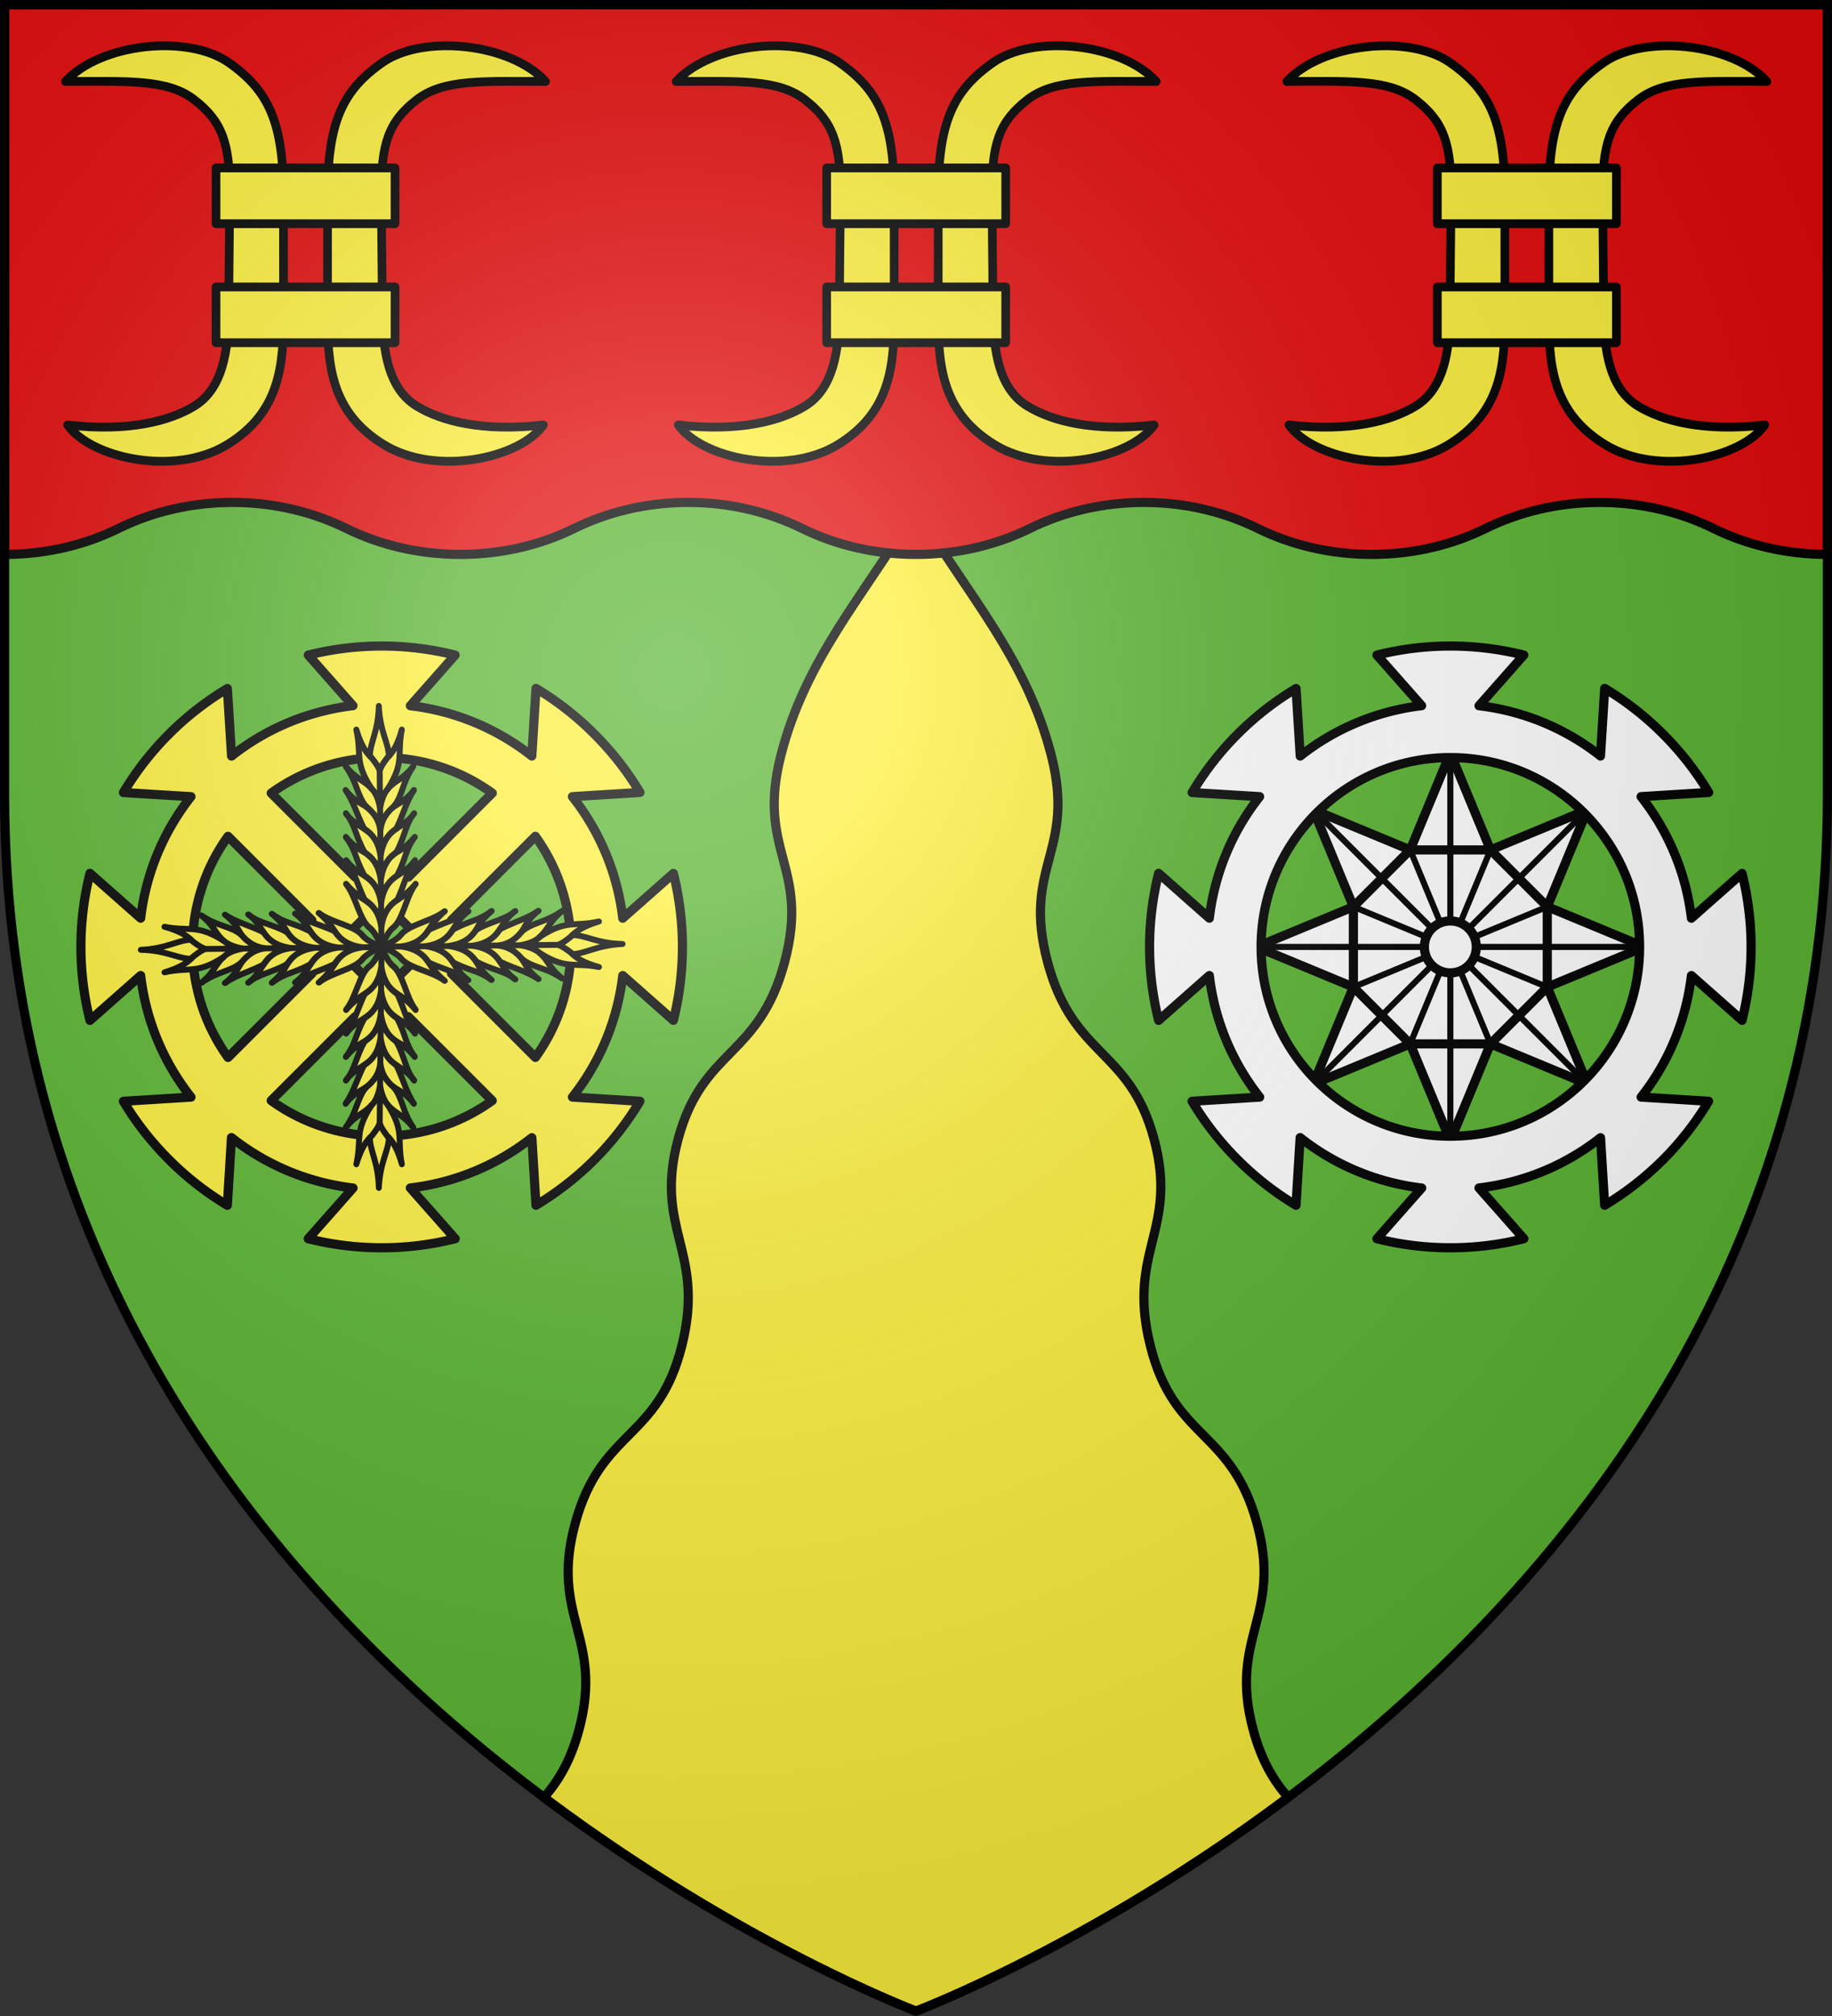 <svg xmlns="http://www.w3.org/2000/svg" xmlns:xlink="http://www.w3.org/1999/xlink" width="600" height="660" viewBox="-300 -300 600 660"><rect x="-300" y="-300" width="600" height="660" fill="#333333" stroke="none"/><radialGradient id="c" cx="-80" cy="-80" r="405" gradientUnits="userSpaceOnUse"><stop offset="0" stop-color="#fff" stop-opacity=".31"/><stop offset=".19" stop-color="#fff" stop-opacity=".25"/><stop offset=".6" stop-color="#6b6b6b" stop-opacity=".125"/><stop offset="1" stop-opacity=".125"/></radialGradient><path fill="#5ab532" d="M-298.5-298.5h597v258.543C298.5 246.291 0 358.5 0 358.5S-298.5 246.291-298.5-39.957z"/><path fill="#fcef3c" stroke="#000" stroke-linecap="round" stroke-linejoin="round" stroke-width="3" d="M.03-133.389c-17.156 28.546-36.188 49.007-44.284 80.715-8.096 31.709 9.65 36.12 1.223 67.637-8.427 31.517-26.815 28.018-34.873 57.95-8.058 29.93 9.034 36.48 1.226 67.622-7.807 31.142-26.343 27.12-34.877 57.963-8.534 30.844 9.315 37.238 1.239 67.578-2.854 10.719-6.996 17.149-11.524 22.397C-57.39 336.823 0 358.398 0 358.398s57.412-21.584 121.877-69.953c-4.52-5.243-8.653-11.667-11.502-22.369-8.076-30.34 9.774-36.734 1.24-67.578-8.534-30.844-27.071-26.821-34.879-57.963s9.287-37.692 1.229-67.623C69.907 42.981 51.517 46.48 43.09 14.962c-8.427-31.517 9.32-35.927 1.224-67.636C36.22-84.382 17.184-104.843.03-133.389z"/><path fill="#e20909" stroke="#000" stroke-width="3" d="M-298.5-298.5v180c13.607 0 26.324-3.089 37.313-8.495 10.984-5.405 23.71-8.523 37.312-8.523 13.607 0 26.324 3.116 37.313 8.523 10.984 5.404 23.71 8.495 37.312 8.495 13.607 0 26.324-3.089 37.313-8.495 10.984-5.405 23.71-8.523 37.312-8.523 13.607 0 26.324 3.116 37.313 8.523C-26.328-121.591-13.602-118.5 0-118.5c13.607 0 26.324-3.089 37.313-8.495 10.984-5.405 23.71-8.523 37.312-8.523 13.607 0 26.324 3.116 37.313 8.523 10.984 5.404 23.71 8.495 37.312 8.495 13.607 0 26.324-3.089 37.313-8.495 10.984-5.405 23.71-8.523 37.312-8.523 13.607 0 26.324 3.116 37.313 8.523 10.984 5.404 23.71 8.495 37.312 8.495v-180z"/><g stroke="#000"><path fill="#fff" stroke-linecap="round" stroke-linejoin="round" stroke-width="3" d="M161.848-21.75 130.1-34.902l13.15 31.75L111.5 10l31.75 13.152L130.1 54.9l31.748-13.15L175 73.5l13.152-31.75 31.75 13.15-13.152-31.748L238.5 10 206.752-3.152l13.15-31.75-31.75 13.152L175-53.5l-13.152 31.75h.002"/><path fill="none" stroke-linecap="round" stroke-linejoin="round" stroke-width="3" d="m161.85-21.748-18.6 18.596V23.15h.002v.002l18.596 18.598h26.304l18.596-18.598h.002V-3.152l-18.598-18.596v-.002zm-18.598 44.9-.002-.002v.002z"/><path fill="none" stroke-width="2" d="M175-53.5v127M111.5 10h127M130.1-34.903l89.802 89.803m0-89.803-89.803 89.803m13.151-31.749 63.502-26.304m-63.502 0 63.498 26.304m-44.9-44.902 26.304 63.5m0-63.498L161.848 41.75"/><path fill="#fff" stroke-linecap="round" stroke-linejoin="round" stroke-width="3" d="M183.5 10a8.5 8.5 0 1 1-17 0 8.5 8.5 0 0 1 17 0z"/></g><path d="M-244.65-59.674a98.736 98.736 0 0 0-14.921 19.135l22.11 1.352C-246.759-27.4-252.25-13.592-253.93.59l-16.601-14.668a99.082 99.082 0 0 0-.003 48.125l16.603-14.67a79.075 79.075 0 0 0 16.484 39.794l-22.13 1.374c4.077 6.816 9.05 13.225 14.92 19.094 5.869 5.87 12.298 10.862 19.113 14.94l1.355-22.15a79.175 79.175 0 0 0 39.814 16.503l-14.671 16.603a99.09 99.09 0 0 0 48.126-.003l-14.688-16.62c14.185-1.676 28.009-7.154 39.796-16.451l1.352 22.11a98.748 98.748 0 0 0 34.038-34.038l-22.091-1.37c9.298-11.781 14.79-25.6 16.47-39.778l16.582 14.65a99.114 99.114 0 0 0 .003-48.088L-96.044.6a79.208 79.208 0 0 0-16.483-39.795l22.13-1.374c-4.077-6.816-9.07-13.244-14.939-19.114-5.876-5.876-12.29-10.859-19.114-14.939l-1.374 22.13a79.108 79.108 0 0 0-39.775-16.464l14.652-16.584a99.122 99.122 0 0 0-48.087.003l14.63 16.563a79.128 79.128 0 0 0-39.758 16.49l-1.371-22.092a98.563 98.563 0 0 0-19.116 14.903zm19.326 33.474 27.463 27.463-8.737 8.736 8.736 8.736-27.448 27.447c-15.53-21.548-15.543-50.827-.014-72.382zm14.149-14.149c21.555-15.541 50.849-15.544 72.401-.005l-27.505 27.505-8.735-8.735-8.698 8.698zm20.967 50.347 15.231-15.231 15.23 15.23-15.232 15.23zm-20.974 50.311 27.447-27.447 8.716 8.717 8.737-8.737 27.482 27.482c-21.551 15.52-50.833 15.503-72.382-.014zm59.03-59.03 27.486-27.486c15.526 21.553 15.548 50.832.015 72.382l-27.482-27.482 8.698-8.698z" style="fill:#fcef3c;stroke:#000;stroke-width:3;stroke-linecap:round;stroke-linejoin:round;stroke-miterlimit:1"/><path d="M175.009-88.5c-8.08 0-16.16.987-24.043 2.96l14.629 16.563a79.13 79.13 0 0 0-39.758 16.49l-1.37-22.091a98.567 98.567 0 0 0-19.117 14.902 98.742 98.742 0 0 0-14.922 19.137l22.112 1.352C103.242-27.4 97.748-13.592 96.07.59L79.466-14.08a99.088 99.088 0 0 0-.002 48.127L96.07 19.375a79.075 79.075 0 0 0 16.483 39.795l-22.13 1.373a98.476 98.476 0 0 0 14.919 19.096c5.869 5.87 12.299 10.862 19.115 14.94l1.353-22.15a79.18 79.18 0 0 0 39.815 16.503l-14.672 16.604a99.095 99.095 0 0 0 48.127-.004L184.392 88.91c14.185-1.676 28.009-7.154 39.797-16.452l1.35 22.112a98.755 98.755 0 0 0 19.136-14.922 98.567 98.567 0 0 0 14.902-19.115l-22.092-1.372c9.299-11.78 14.792-25.6 16.471-39.777l16.582 14.648a99.118 99.118 0 0 0 .002-48.088L253.956.598a79.208 79.208 0 0 0-16.482-39.795l22.129-1.373c-4.078-6.816-9.068-13.246-14.938-19.116-5.876-5.876-12.29-10.857-19.115-14.937l-1.373 22.129A79.107 79.107 0 0 0 184.4-68.957l14.653-16.586a99.024 99.024 0 0 0-24.045-2.957zm-.006 36.52c34.228 0 61.977 27.748 61.977 61.976 0 34.229-27.749 61.977-61.977 61.977s-61.977-27.748-61.977-61.977c0-34.228 27.748-61.976 61.977-61.976z" style="fill:#fff;stroke:#000;stroke-width:3;stroke-linecap:round;stroke-linejoin:round;stroke-miterlimit:1"/><g stroke-width=".907" transform="matrix(1.103 0 0 1.103 17.742 4.24)"><use xlink:href="#a" width="100%" height="100%" transform="rotate(90 -174.724 5.221)"/><use xlink:href="#a" width="100%" height="100%" transform="matrix(1 0 0 -1 0 10.443)"/><use xlink:href="#a" width="100%" height="100%" transform="rotate(-90 -174.724 5.221)"/><g id="a" stroke="#000" stroke-width="7.612"><path d="M424.893 10.302c13.178-9.561 16.797-38.28 29.236-53.26-6.764 7.72-14.548 14.107-23.368 19.14 8.575-17.705 13.527-37.646 22.582-47.761-7.601 9.848-15.274 13.724-22.937 18.42 11.767-21.615 10.028-30.726 22.623-46.628-5.75 6.42-11.995 12.785-23.723 18.545 10.476-17.357 11.998-35.425 22.937-47.166-6.252 8.8-15.32 13.646-22.78 18.328 8.185-15.591 13.123-34.073 22.467-46.502-9.537 12.046-17.462 14.638-25.826 19.804 11.592-13.465 10.45-28.89 25.05-48.827-13.467 16.333-22.137 15.944-32.397 26.915 21.471-32.416 11.26-40.972 17.633-71.123-5.076 17-10.706 26.215-16.592 31.833-.769-16.808-11.365-29.004-12.995-60.465-.867 31.461-11.168 43.657-11.529 60.465-6.022-5.618-11.875-14.833-17.363-31.833 7.104 30.15-2.9 38.707 19.357 71.123-10.526-10.971-19.186-10.582-33.05-26.915 15.083 19.936 14.316 35.362 26.234 48.827-8.49-5.166-16.478-7.758-26.306-19.804 9.645 12.43 15.031 30.91 23.595 46.502-7.575-4.682-16.76-9.528-23.225-18.328 11.224 11.741 13.183 29.809 24.08 47.166-11.867-5.76-18.266-12.125-24.173-18.545 12.981 15.902 11.463 25.013 23.755 46.628-7.777-4.696-15.544-8.572-23.384-18.42 9.3 10.115 14.735 30.056 23.74 47.762-8.943-5.034-16.881-11.422-23.832-19.142 12.801 14.98 17.117 43.7 30.527 53.26 7.693 5.485 15.091 22.928 15.091 22.928s7.013-17.443 14.573-22.927z" style="fill:#fcef3c;fill-rule:evenodd;stroke:#000;stroke-width:7.612;stroke-linecap:round;stroke-linejoin:round" transform="matrix(.231 0 0 .245 -269.56 -2.935)"/><path fill="none" stroke-linecap="round" stroke-linejoin="round" d="M410.037 10.28c3.232-25.207 18.008-31.746 20.724-34.097m-21.08 4.755c3.233-25.207 18.009-31.746 20.725-34.097m-21.022 6.015c3.233-25.208 17.206-31.747 19.922-34.098m-20.24 5.26c3.232-25.208 17.68-31.747 20.397-34.098m-20.704 3.304c1.623-18.707 14.63-27.65 17.345-30.002m-17.702 2.302c2.606-15.324 8.271-21.862 10.355-24.214m-10.829-21.043c.997-5.439 9.154-15.896 11.87-18.247m-9.761 208.26c-3.233-25.207-18.788-31.746-21.504-34.097m21.148 4.755c-3.232-25.207-18.787-31.746-21.503-34.097m21.206 6.015c-3.232-25.208-18.072-31.747-20.788-34.098m20.47 5.26c-3.233-25.208-18.61-31.747-21.325-34.098m21.018 3.304c-1.622-18.707-15.591-27.65-18.307-30.002m17.95 2.302c-2.607-15.324-8.418-21.862-11.134-24.214m10.66-21.043c-.997-5.439-9.938-15.896-12.654-18.247m15.047 231.21-2.393-212.963" transform="matrix(.231 0 0 .245 -269.56 -2.935)"/></g></g><g id="b" stroke="#000" stroke-linecap="round" stroke-linejoin="round" stroke-width="2.523"><path d="M719.856-287.952c-51.21 5.812-85.212-3.414-105.175-15.42-19.623-11.803-28.282-35.778-28.659-75.304l-.926-97.179c-.417-43.78 6.512-61.268 29.388-78.882 22.398-17.247 55.568-15.06 107.14-15.06-29.245-31.448-101.595-39.013-135.59-15.539-33.131 22.877-45.568 48.85-45.594 109.481l-.042 97.18c-.018 41.231 2.604 80.27 46.975 106.963 43.813 26.358 113.366 10.792 132.483-16.24zm-395.486 0c51.21 5.812 85.212-3.414 105.174-15.42 19.624-11.803 28.283-35.778 28.66-75.304l.926-97.179c.417-43.78-6.512-61.268-29.388-78.882-22.398-17.247-55.568-15.06-107.141-15.06 29.246-31.448 101.595-39.013 135.591-15.539 33.131 22.877 45.568 48.85 45.594 109.481l.042 97.18c.018 41.231-2.604 80.27-46.975 106.963-43.813 26.358-113.367 10.792-132.483-16.24z" style="fill:#fcef3c;stroke:#000;stroke-width:7.192;stroke-linecap:round;stroke-linejoin:round;stroke-dashoffset:2.189" transform="matrix(.394 0 0 .399 -405.65 -45.98)"/><path d="M447.71-401.202h148.807v45.768H447.709zm0-97.656h148.807v45.768H447.709z" style="fill:#fcef3c;stroke:#000;stroke-width:7.192;stroke-linecap:round;stroke-linejoin:round;stroke-dashoffset:2.189" transform="matrix(.394 0 0 .399 -405.65 -45.98)"/></g><use xlink:href="#b" width="100%" height="100%" transform="translate(200)"/><use xlink:href="#b" width="100%" height="100%" transform="translate(400)"/><path fill="url(#c)" d="M-298.5-298.5h597v258.543C298.5 246.291 0 358.5 0 358.5S-298.5 246.291-298.5-39.957z"/><path fill="none" stroke="#000" stroke-width="3" d="M-298.5-298.5h597v258.503C298.5 246.206 0 358.398 0 358.398S-298.5 246.206-298.5-39.997z"/></svg>